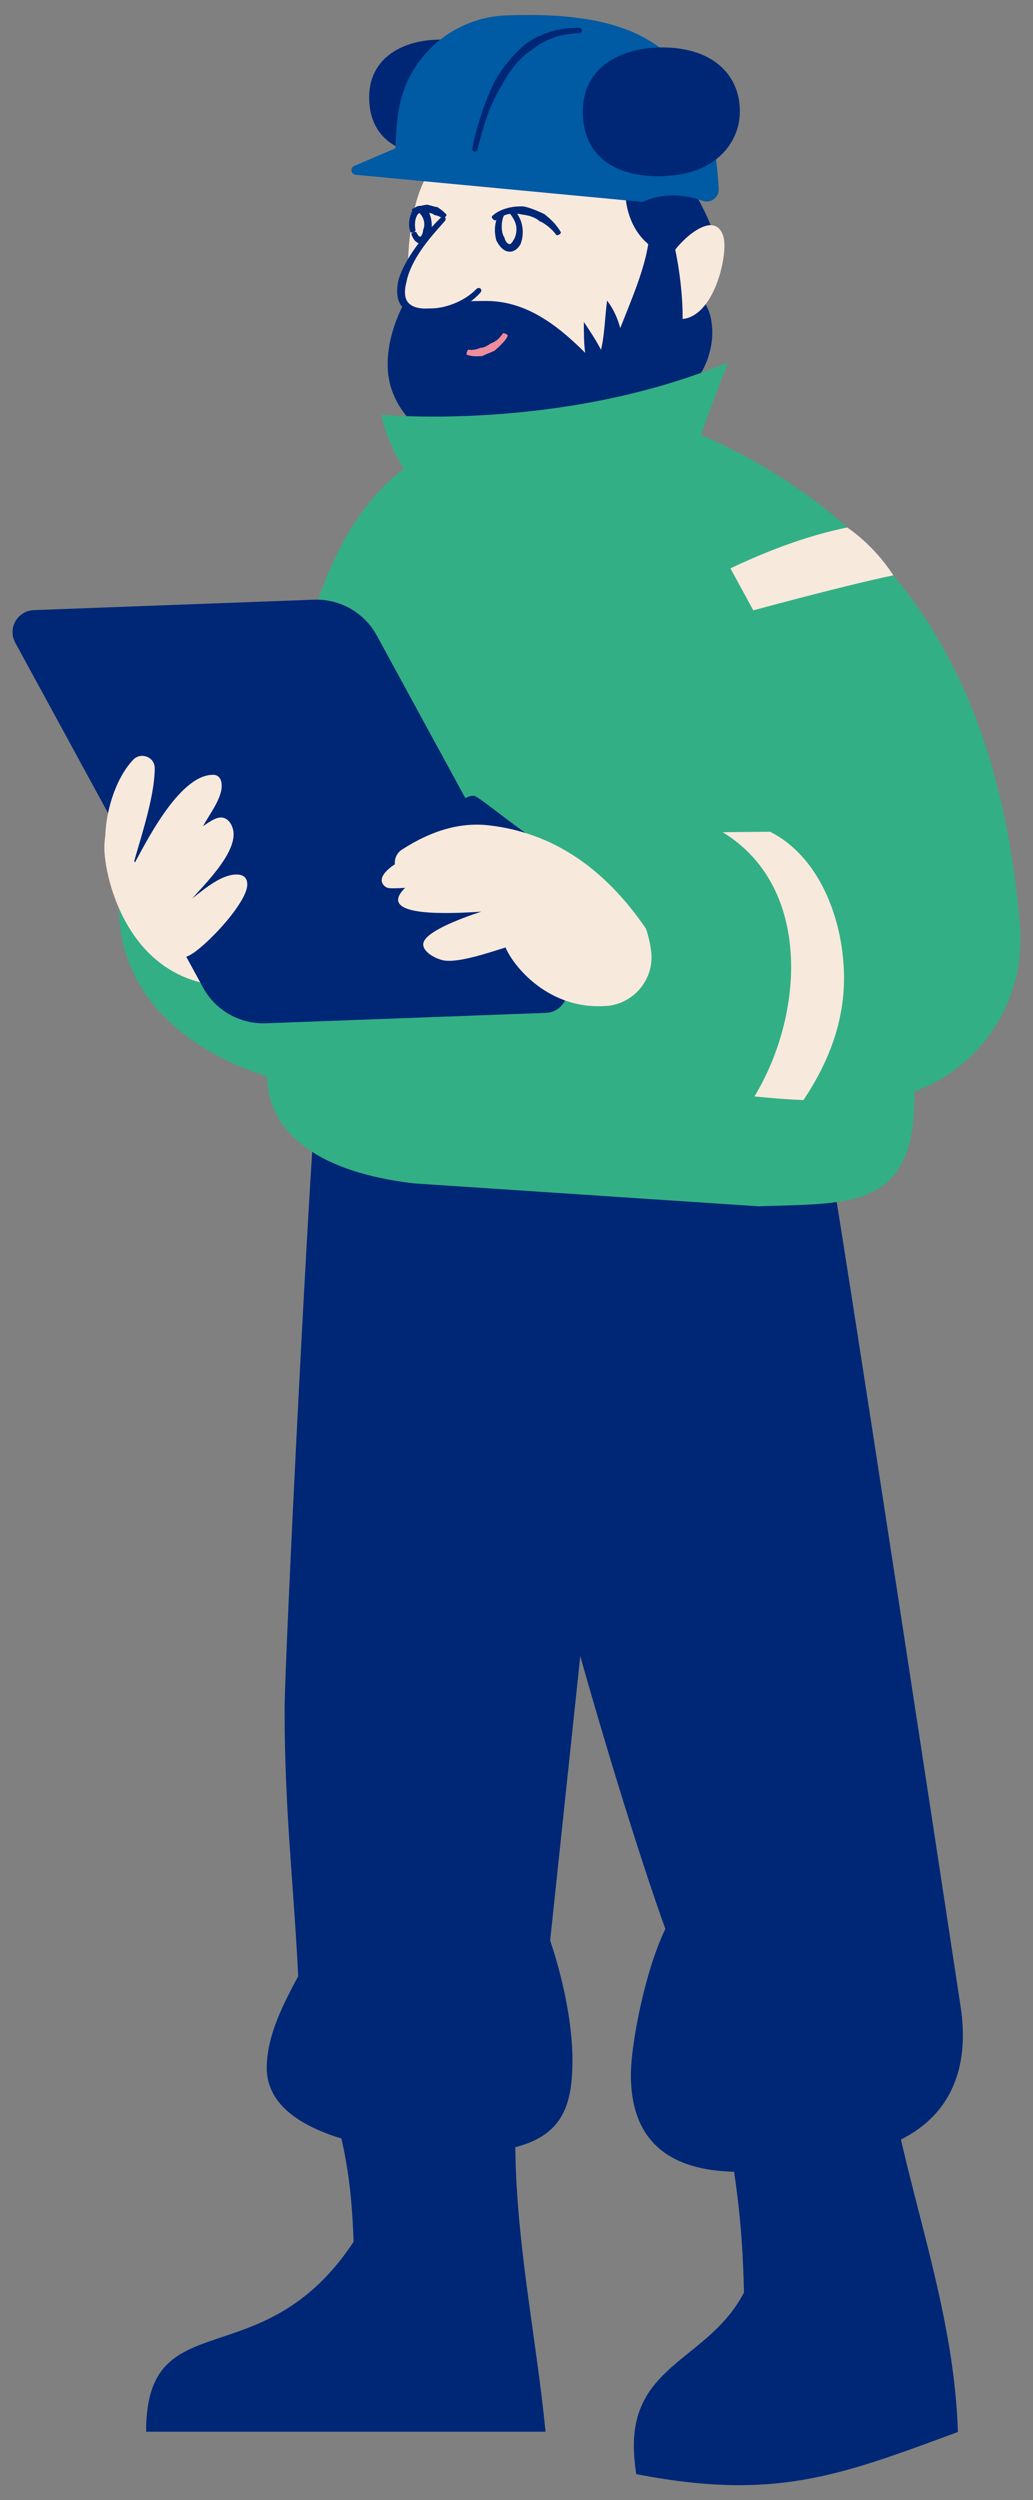 <?xml version="1.0" encoding="UTF-8"?>
<svg id="_1._arbeid_og_vekst" data-name="1. arbeid og vekst" xmlns="http://www.w3.org/2000/svg" viewBox="0 0 196.29 474.9">
  <rect x="0" y="0" width="196.29" height="474.9" fill="#808080" stroke="none"/>
  <defs>
    <style>
      .cls-1 {
        fill: none;
      }

      .cls-2 {
        fill: #f8e9dd;
      }

      .cls-3 {
        fill: #005aa4;
      }

      .cls-4 {
        fill: #002776;
      }

      .cls-5 {
        fill: #ee8d9c;
      }

      .cls-6 {
        fill: #33af85;
      }
    </style>
  </defs>
  <g id="bein">
    <path class="cls-4" d="m98.5,396.33c-.41,3.4-.59,6.75-.59,10.08,0,18.85,3.89,36.8,5.76,55.48H27.76c0-25.03,22.07-9.78,39.43-36.07-.41-12.03-1.76-18.87-4.92-29.11"/>
    <path class="cls-4" d="m137.09,398.44c2.58,13.98,3.97,22.73,4.28,37.01-6.48,12.54-20.92,13.58-20.92,29.04,0,1.66.14,3.47.45,5.46,7.46,1.45,13.8,2.1,19.56,2.1,14.61,0,25.49-4.18,41.56-10.1-.9-29.68-14.77-56.63-14.77-84.98,0-1.98.07-3.97.21-5.97"/>
    <path class="cls-4" d="m60.38,205.27c-1.13,6.4-6.3,109.8-6.3,119.54,0,19.31,1.77,33.58,2.58,50.56-2.78,5.22-5.97,11.24-5.97,17.44,0,13.52,24.49,16.25,35.03,16.25,19.32,0,23.06-5.85,23.06-17.72,0-7.68-2.13-16.52-4.24-22.74l15.6-147.25-59.75-16.09Z"/>
    <path class="cls-4" d="m157.09,216.93c1.92,9.44,25.42,164,25.43,164.11,2.09,13.44-2.73,25.89-22.94,28.75-6.73,1.66-13.26,2.74-19.02,2.74-12.03,0-20.68-4.68-20.68-18.43,0-5.59,2.55-19.39,6.55-27.72-9.41-26.07-32.48-103.5-37.78-149.44h68.43Z"/>
  </g>
  <g id="hode">
    <path class="cls-4" d="m131.3,35.29c1.93,3.6,4.79,8.31,4.79,12.38,0,2.57-1.14,4.9-4.38,6.53.33,1.96,3.64,2.82,3.64,9.09,0,3.3-1.52,8.2-4.77,10.39,0,0-8.08,14.68-37.25,12.93-9.97-.56-19.67-7.24-19.67-17.38,0-9.92,7.42-17.99,8.1-19.58,0,0,24.47-15.91,24.11-15.67s20.05-2.19,25.44,1.33Z"/>
    <path class="cls-2" d="m119.06,33.66c-.16.85-.23,1.72-.23,2.6,0,3.8,1.46,7.71,4.35,10.11-.8,5.1-3.31,10.84-5.32,15.95-.52-1.92-1.3-3.64-2.5-5.23-.42,3.04-.44,6.4-1.16,9.35-.95-1.84-2.12-3.58-3.27-5.3.03,1.9,0,3.93.26,5.87-5.43-5.43-11.35-9.84-18.78-9.84-5.95,0-8.34.32-14.58,2,0,0-2.17-19.44,4.61-27.77l36.62,2.26Z"/>
    <g>
      <path class="cls-4" d="m86.28,29.28c-1.73.24-3.63.32-5.51.12-6.21-.66-10.65-4.08-10.62-10.99.03-7.53,6.58-11.06,14.12-10.88,8.24.2,12.66,4.75,12.71,10.79.04,5.15-3.68,9.98-10.69,10.95Z"/>
      <path class="cls-3" d="m136.57,35.85c.08,1.63-1.51,2.86-3.04,2.3-1.7-.63-3.64-1.03-5.68-1.03s-3.89.41-5.79,1.23l-54.48-5.15c-.9-.09-1.1-1.32-.26-1.68l7.82-3.35c.06-2.15.22-4.31.49-6.46,1.34-10.51,10.12-18.46,20.71-18.79,1.38-.04,2.75-.07,4.11-.07,22.53,0,34.8,7.82,36.11,32.99Z"/>
      <g>
        <line class="cls-1" x1="89.21" y1="28.6" x2="91.06" y2="28.99"/>
        <line class="cls-1" x1="110.54" y1="6.73" x2="110.59" y2="4.84"/>
        <path class="cls-4" d="m101.42,9.19c.48-.34.93-.73,1.47-.98l1.13-.6,1.2-.45c.75-.33,1.57-.42,2.36-.62.8-.15,1.63-.16,2.45-.25.29,0,.53-.23.54-.51,0-.27-.23-.5-.54-.5-.87.05-1.75.03-2.62.15-.86.17-1.76.23-2.59.54l-1.32.42-1.26.58c-.61.24-1.14.61-1.7.94l-.4.23c-2.11,1.73-3.93,3.82-5.37,6.03-.27.37-.49.77-.72,1.17l-.39.8c-.36.73-.65,1.48-.98,2.22l-.85,2.26c-.36,1.1-.74,2.19-1.05,3.3-.41,1.38-.77,2.82-1.03,4.26-.05.29.12.57.38.62.26.05.53-.13.6-.41.36-1.4.72-2.82,1.13-4.17.31-1.08.68-2.15,1.09-3.2.29-.73.61-1.44.93-2.15.37-.69.7-1.4,1.09-2.06l.43-.69c.21-.39.4-.78.64-1.14,1.26-2.14,2.93-4.2,5.05-5.54l.32-.24Z"/>
      </g>
      <path class="cls-4" d="m128.69,33.21c-1.93.27-4.04.36-6.13.14-6.91-.74-11.85-4.54-11.82-12.23.04-8.38,7.33-12.31,15.71-12.1,9.17.22,14.08,5.28,14.14,12.01.05,5.73-4.1,11.11-11.89,12.18Z"/>
    </g>
    <path class="cls-2" d="m129.72,60.59c5.27-.53,7.94-9.4,7.94-14.02,0-1.97-.83-3.8-2.61-3.8-2.15,0-5.06,2.49-6.74,4.65.76,3.59,1.4,8.46,1.4,12.61,0,.19,0,.38,0,.57Z"/>
    <g>
      <line class="cls-1" x1="96.95" y1="63.81" x2="95.24" y2="63"/>
      <line class="cls-1" x1="89.04" y1="65.97" x2="88.42" y2="67.76"/>
      <path class="cls-5" d="m91.13,66.12c-.13.06-.26.12-.4.16-.2.05-.4.11-.6.13-.38.07-.76.08-1.13,0-.06-.01-.19.19-.28.45-.09.26-.1.49-.01.52.48.18.98.28,1.48.29.26.02.51,0,.77,0l.54-.03h.13c.68-.35,1.37-.58,2.03-.88l.34-.16.18-.17c.35-.28.66-.6.98-.91.22-.23.44-.46.66-.7.26-.31.52-.65.66-1.06.03-.08-.14-.24-.38-.35-.24-.11-.47-.16-.51-.11-.19.26-.4.53-.62.78-.18.2-.37.39-.59.55-.31.22-.64.41-.99.56l-.19.07-.26.18c-.5.34-1.09.64-1.71.64l-.09.05Z"/>
    </g>
    <g>
      <g>
        <line class="cls-1" x1="97.39" y1="39.19" x2="96.44" y2="40.83"/>
        <line class="cls-1" x1="96.23" y1="40.99" x2="94.7" y2="39.89"/>
        <path class="cls-4" d="m95.71,44.91c-.1-.23-.2-.48-.25-.73-.08-.37-.12-.74-.12-1.14,0-.73.12-1.51.43-2.12.05-.1-.08-.31-.3-.48-.21-.16-.48-.18-.57-.03-.5.81-.71,1.68-.82,2.57-.05.46-.06.94,0,1.42.03.33.09.67.16,1l.06.24c.34.64.71,1.31,1.45,1.82.37.25.88.42,1.41.33.53-.09.92-.39,1.21-.68.21-.21.36-.43.5-.66.07-.16.13-.31.17-.47.28-.86.33-1.72.26-2.56-.07-.61-.21-1.21-.45-1.78-.33-.68-.67-1.34-1.38-1.88-.15-.11-.4.01-.52.25-.13.24-.17.46-.1.53.37.38.72.99.98,1.54.19.44.3.92.3,1.41.02.68-.14,1.37-.44,1.93-.05.1-.12.19-.18.27-.07.15-.15.29-.24.39-.29.32-.41.37-.73.19-.32-.2-.6-.7-.71-1.22l-.08-.15Z"/>
      </g>
      <g>
        <line class="cls-1" x1="93.01" y1="40.89" x2="94.27" y2="42.31"/>
        <line class="cls-1" x1="105.46" y1="45.05" x2="107.07" y2="44.05"/>
        <path class="cls-4" d="m102.74,42.1c.23.1.45.24.66.37.3.2.6.42.88.65.53.44,1.02.95,1.43,1.51.07.1.33.06.56-.08.23-.14.36-.35.29-.47-.4-.67-.87-1.31-1.41-1.88-.28-.3-.58-.58-.89-.85-.23-.18-.44-.38-.67-.56l-.16-.13c-1.11-.51-2.23-1.02-3.42-1.33-.21-.04-.41-.1-.62-.13h-.41c-.76,0-1.51.07-2.24.24-.52.13-1.04.29-1.54.51-.62.27-1.22.64-1.7,1.12-.1.1-.03.34.15.54.18.2.4.3.49.24.49-.33.99-.64,1.51-.87.42-.18.85-.31,1.31-.37.63-.1,1.27-.05,1.89.06l.32.08c.18.01.35.04.53.07,1.01.16,2.07.52,2.88,1.22l.16.07Z"/>
      </g>
    </g>
    <g>
      <path class="cls-2" d="m84.57,41.24c-3.26,3.35-8.34,9.26-8.34,14.19,0,2.97,2.3,3.95,5.09,3.95,3.13,0,7.42-1.51,9.99-4.58"/>
      <g>
        <line class="cls-1" x1="85.25" y1="41.9" x2="83.89" y2="40.58"/>
        <line class="cls-1" x1="92.03" y1="55.41" x2="90.58" y2="54.19"/>
        <path class="cls-4" d="m81.98,60.15c.7-.07,1.37-.21,2.04-.36.96-.23,1.89-.56,2.78-.97,1.69-.78,3.24-1.86,4.49-3.24.22-.25.22-.6,0-.77-.21-.17-.54-.14-.75.08-1.2,1.22-2.69,2.15-4.28,2.78-.83.33-1.69.58-2.56.74-.61.11-1.23.17-1.83.18h-.43c-1.26.08-2.61-.07-3.49-.76-.91-.65-1.11-1.84-.95-3.07.05-.42.13-.85.25-1.26.07-.28.11-.56.19-.83.45-1.51,1.18-2.98,2.05-4.36.62-1,1.33-1.95,2.07-2.88.93-1.15,1.95-2.3,2.96-3.43.21-.23.21-.56.02-.75s-.52-.16-.75.06c-1.11,1.08-2.16,2.25-3.11,3.43-.76.94-1.49,1.92-2.18,2.93-.95,1.42-1.83,2.9-2.46,4.56-.12.29-.2.59-.3.89-.12.49-.2,1-.24,1.51-.05.73-.05,1.51.19,2.3.23.78.73,1.54,1.4,2.03,1.36,1,2.94,1.17,4.39,1.24l.48-.04Z"/>
      </g>
    </g>
    <g>
      <g>
        <line class="cls-1" x1="77.69" y1="44.45" x2="79.45" y2="43.76"/>
        <line class="cls-1" x1="79.45" y1="43.76" x2="77.69" y2="44.45"/>
        <path class="cls-4" d="m80.4,43.82c-.03.22-.08.43-.16.62-.04.13-.15.29-.16.33-.03.05-.07.1-.12.14-.11.08-.25.03-.36-.06-.15-.14-.35-.45-.49-.73-.05-.1-.3-.1-.56,0-.25.1-.42.28-.37.41.15.37.28.71.6,1.11.35.44.95.74,1.51.55.29-.08.54-.27.76-.49.22-.24.32-.4.44-.61.16-.28.29-.55.4-.84l.08-.2c.15-1.24.1-2.59-.49-3.75-.1-.21-.23-.41-.39-.61-.11-.11-.31-.27-.49-.37-.5-.31-1.14-.29-1.6.03-.49.36-.68.76-.84,1.11-.21.52-.33,1.05-.4,1.58-.07.66-.03,1.37.24,2.02.06.14.31.16.56.05.25-.1.42-.26.4-.36-.11-.51-.13-1.07-.08-1.6.05-.42.16-.84.35-1.19.13-.25.31-.44.38-.44.1-.04.2.01.25.08.02.03,0,.04.05.11.08.09.17.19.25.32.48.74.64,1.76.24,2.64v.15Z"/>
      </g>
      <g>
        <line class="cls-1" x1="77.95" y1="39.45" x2="78.89" y2="41.09"/>
        <line class="cls-1" x1="83.87" y1="41.88" x2="85.27" y2="40.6"/>
        <path class="cls-4" d="m82.6,40.86c.11.01.22.03.33.06.15.05.3.1.44.16.27.11.54.25.76.43.04.03.24-.1.44-.28s.33-.37.28-.43c-.25-.3-.53-.57-.82-.81-.15-.12-.32-.24-.48-.35l-.34-.24-.08-.06c-.6-.06-1.12-.27-1.69-.4-.1-.02-.2-.04-.3-.06l-.2.03c-.37.04-.72.13-1.07.21-.25.07-.49.13-.73.21-.3.1-.6.23-.86.43-.05.04.02.26.15.5.13.23.28.4.33.39.25-.08.49-.17.72-.25.19-.06.38-.1.58-.11.27-.02.56.02.81.09l.13.05c.07,0,.15,0,.23,0,.44,0,.93.08,1.29.4h.08Z"/>
      </g>
    </g>
  </g>
  <g id="overkropp">
    <path class="cls-6" d="m109.57,174.02c-6.05,11.86-5.12,17.24-18.2,25.99-7.87,5.27-15.27,7.49-22.42,7.49-16.28,0-46.37-9.21-46.37-35.53,0-12.69,10.61-18.91,22.47-18.91,3.28,0,6.65.47,9.92,1.42-.04-.93-.07-1.87-.07-2.8,0-41.73,16.07-62.76,28.78-65.98l25.88,88.34Z"/>
    <path class="cls-6" d="m78.77,224.79c-21-2.43-28.01-11.48-28.01-20.48,0-9.96,5.14-25.14,9.46-40.77-1.53-4.27-2.19-8.72-2.19-13.27,0-19.82,8.31-44.97,19.65-59.71-2.4-3.63-4.33-7.68-5.25-11.79,0,0,34.16,3.29,65.99-9.97,0,0-2.98,7.27-5.25,13.93,28.2,13.26,37.5,37.35,37.5,69.8,0,6.14-.98,12.4-3.96,19.32,2.68,9.97,7.04,24.63,7.04,36.37,0,21.61-12.18,20.29-29.59,20.91l-65.38-4.34Z"/>
    <path class="cls-6" d="m108.43,178.15c.45,5.53,3.11,16.17,7.11,20.03,10.39,10.03,31.89,10.97,47.65,10.97.08,0,.16,0,.24,0,17.87-.06,31.84-15.41,30.38-33.23-4.29-52.41-27.91-81.33-68.05-96.38l21.58,78.47s-40.68-1.54-38.9,20.14Z"/>
    <path class="cls-2" d="m169.76,109.28c-4.37.9-12.02,2.73-26.62,6.65l-4.35-7.97c9.6-4.56,16.9-6.69,22.19-7.76,0,0,4.89,3.08,8.77,9.08Z"/>
    <path class="cls-2" d="m152.68,208.95c4.82-7.23,7.7-14.82,7.7-23.19,0-10.36-4.28-22.84-14.05-27.77l-9.01.08c9.24,5.63,13.01,15.37,13.01,25.59,0,8.58-2.66,17.5-6.97,24.6,0,0,5.27.56,9.31.69Z"/>
  </g>
  <g id="pad_og_hender" data-name="pad og hender">
    <path class="cls-2" d="m44.11,187.35c-19.91-.12-24.28-20.89-24.28-26.31,0-4.61,2-8.73,7.84-11.14"/>
    <path class="cls-4" d="m104.9,161.41c-5.44-2.84-13.82-10.17-14.84-10.25-1.44-.11-3.58,1.53-3.73,3.48-.21,2.71,4.48,6.57,6.45,7.7"/>
    <path class="cls-4" d="m2.9,122.08l35.67,65.48c2.37,4.36,7.01,6.99,11.96,6.81l53.22-1.98c3.11-.12,5.01-3.46,3.52-6.19l-35.67-65.48c-2.37-4.36-7.01-6.99-11.96-6.81l-53.22,1.98c-3.11.12-5.01,3.46-3.52,6.19Z"/>
    <path class="cls-2" d="m115.28,191.06c-10.88.9-17.71-7.46-19.22-11.1-3.93,1.27-8.82,2.81-11.45,2.51-1.63-.19-4.36-1.63-4.18-3.23.25-2.19,6.86-4.71,11.03-6.08-3.61.25-8.01.42-11.25.05-2.79-.32-4.72-1.05-4.55-2.47.07-.58.48-1.27,1.32-2.1-1.4.09-2.49.12-3.08.05-.71-.08-1.46-.82-1.36-1.65.11-.94,1.07-1.93,2.5-2.88-.13-1.12.45-2.23,1.34-2.78,6.05-3.92,11.53-5.19,16.53-4.61,12.08,1.39,21.91,8.06,29.82,19.6,0,0,.74,1.96,1.02,4.5.55,5.15-3.3,9.78-8.47,10.21Z"/>
    <path class="cls-2" d="m20.24,162.21c-.16-.86-.24-1.81-.24-2.83,0-4.95,1.85-11.37,5.28-15.04,1.46-1.56,4.11-.59,4.12,1.55,0,.02,0,.03,0,.05,0,5.72-3.08,14.36-4.16,18.63,2.18-3.9,8.67-17.4,15.24-17.4,1.19,0,1.65.95,1.65,2.11,0,2.56-2.61,5.77-3.53,7.64.96-.63,2.22-1.64,3.4-1.64,1.48,0,2.39,1.72,2.39,3.19,0,4.17-5.7,9.69-7.87,12.2,2.46-1.93,5.57-4.56,8.42-4.56,1.17,0,2.05.51,2.05,1.89,0,3.84-9.68,13.7-11.83,13.76-.01,0-.03,0-.04,0-3.47,0-10.84-10.76-12.23-14.17"/>
  </g>
</svg>